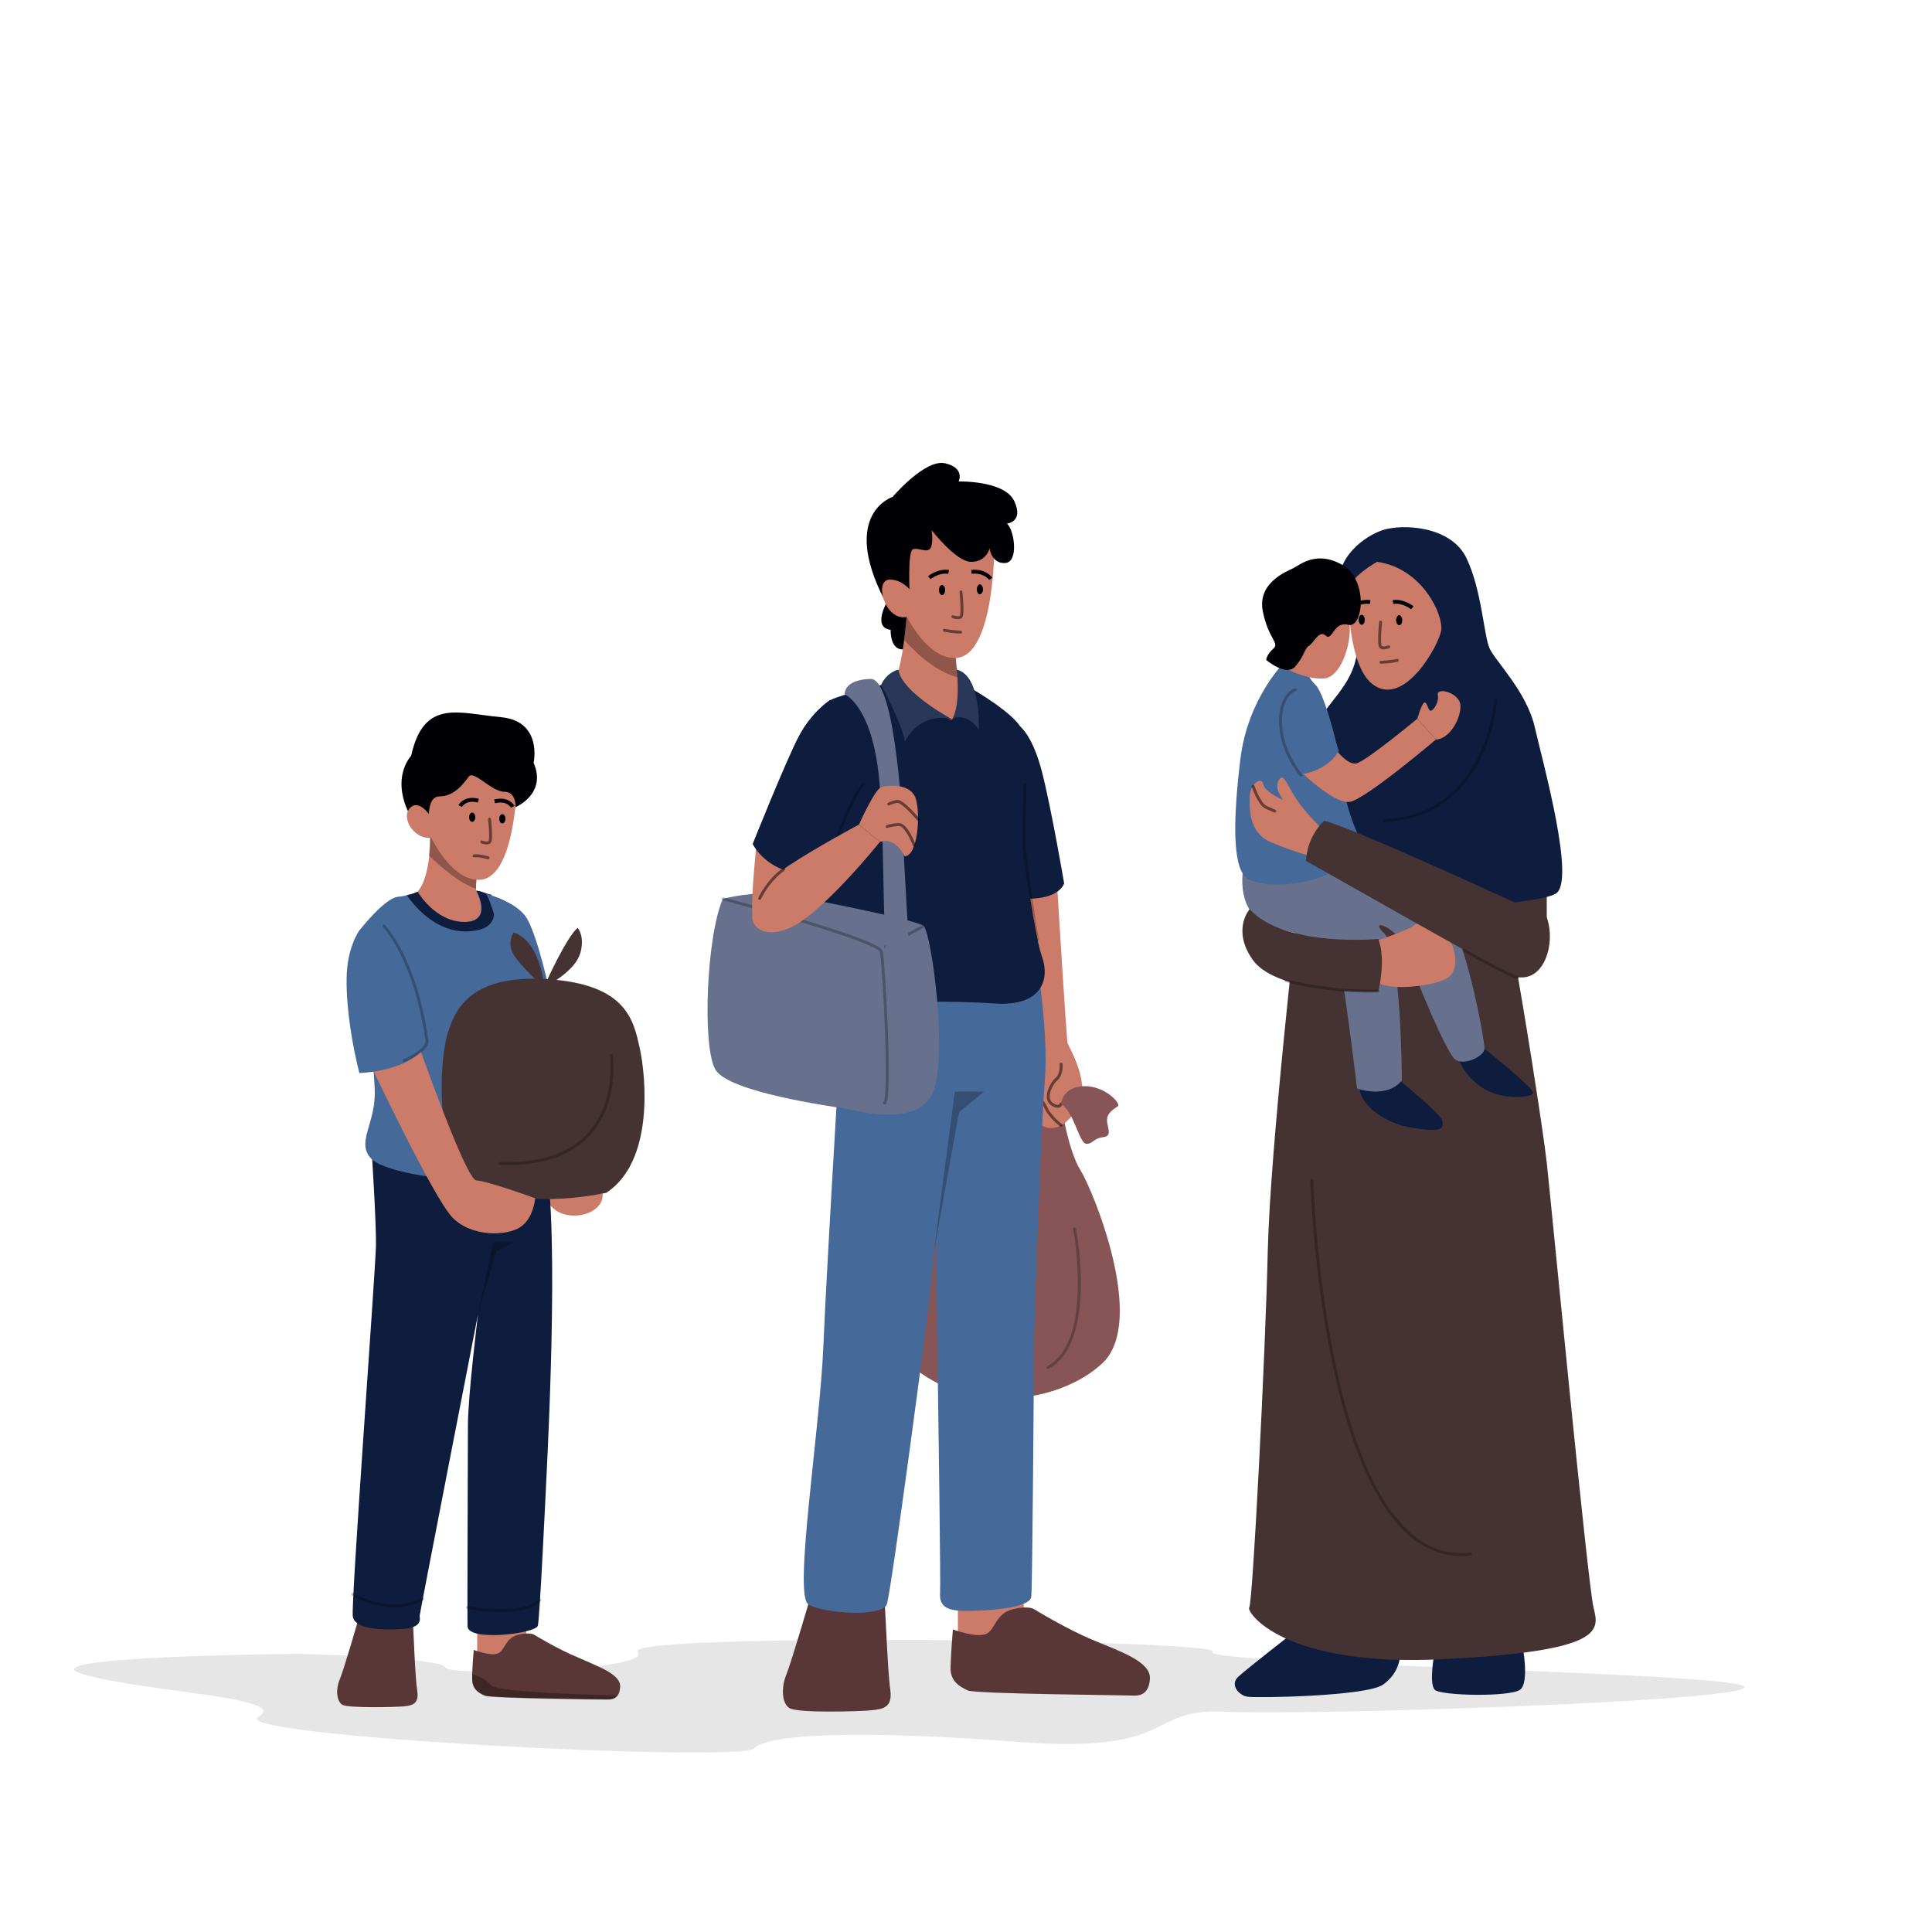 <svg xmlns="http://www.w3.org/2000/svg" xmlns:xlink="http://www.w3.org/1999/xlink" x="0px" y="0px" viewBox="0 0 500 500" style="enable-background:new 0 0 500 500;" xml:space="preserve">
<style type="text/css">
	.st0{fill:none;}
	.st1{fill:#CC7B68;}
	.st2{opacity:0.1;}
	.st3{fill:#593637;}
	.st4{opacity:0.3;}
	.st5{fill:#0E1D3E;}
	.st6{opacity:0.25;}
	
		.st7{opacity:0.25;fill:none;stroke:#000000;stroke-width:0.755;stroke-linecap:round;stroke-linejoin:round;stroke-miterlimit:10;}
	.st8{fill:#000005;}
	.st9{opacity:0.5;fill:none;stroke:#000000;stroke-width:0.755;stroke-linecap:round;stroke-linejoin:round;stroke-miterlimit:10;}
	.st10{fill:none;stroke:#000005;stroke-miterlimit:10;}
	.st11{fill:#456999;}
	.st12{fill:#453233;}
	.st13{fill:#875556;}
	.st14{fill:#67708D;}
	.st15{fill:#293859;}
</style>
<g id="BACKGROUND">
</g>
<g id="OBJECTS">
	<rect x="0.1" class="st0" width="500" height="478.7"></rect>
	<path class="st1" d="M141.3,310.3c0,0,1.5,3.6,5.9,4.2c4.4,0.6,9-1.7,8.8-5.6C156.1,308.9,142.9,310.3,141.3,310.3z"></path>
	<g>
		<path class="st2" d="M77.5,428c0,0-71.2,0.6-56.3,5.2c15,4.6,54.4,6,45.7,11.1c-8.8,5.1,124.6,11.9,128.2,8.2    c3.6-3.7,26.3-4.9,68.3-1.7c42,3.2,32.9-8.9,53.7-7.8c20.8,1,134.8-2.6,134.4-6.4c-0.4-3.8-141.4-5.9-137.7-9.1    c3.7-3.2-152.9-5-148.8,0c4.1,5-49.4,6.4-49.8,4C114.8,429,77.5,428,77.5,428z"></path>
		<g>
			<g>
				<path class="st3" d="M92.6,419.6c0,0-3.7,12.8-4.7,15.1c-1,2.3-0.9,5.5,0.7,6.5c1.6,0.9,14,0.6,15.9,0.4c1.8-0.2,4-0.4,3.5-3.9      c-0.6-3.5-1-16.5-1.1-17.1C106.7,419.8,92.6,419.6,92.6,419.6z"></path>
				<g>
					<polygon class="st1" points="123.5,420.1 123.5,430.7 136.8,430.7 136,420.1      "></polygon>
					<g>
						<path class="st3" d="M160.5,436.6c-0.1,1-0.3,1.7-0.6,2.1c-0.8,1.1-2.1,1.1-2.9,1.1c-1.2,0-29.9-0.3-31.5-1        c-1.7-0.7-3.4-1.8-3.3-4.5c0-0.4,0-0.8,0-1.2c0.1-2.6,0.4-6.1,0.4-6.1s4.5,1.7,6.3,0.9c1.8-0.8,1.8-3.9,5.1-4.8        c3.3-0.8,4.3,0,4.3,0s6,3.7,11.4,5.9C155,431.4,160.7,433.3,160.5,436.6z"></path>
						<path class="st4" d="M159.9,438.8c-0.8,1.1-2.1,1.1-2.9,1.1c-1.2,0-29.9-0.3-31.5-1c-1.7-0.7-3.4-1.8-3.3-4.5        c0-0.4,0-0.8,0-1.2c1.4,0.4,3.6,1.4,4.8,2.9C128.5,438,153.1,438.6,159.9,438.8z"></path>
					</g>
				</g>
				<g>
					<path class="st5" d="M96.1,296.4c0,0,1.3,19.8,1.2,25.9c-0.1,6.2-6.5,92.7-6,96c0.5,3.3,7,3.6,12.6,3.3       c5.7-0.3,4.7-2.8,4.7-3.4s15.1-78,15.1-78s-2.6,21.1-2.6,28.6s-0.2,48.1-0.1,52.1c0.1,4,17.7,1.9,18.2-0.2       c0.5-2.1,2-33.8,2.3-40.1c0.3-6.4,3.7-71.9-1.3-84.1C140.2,296.4,124.5,302,96.1,296.4z"></path>
					<polygon class="st6" points="123.7,340.2 127.6,321.5 133,321.5 128.4,323.9      "></polygon>
					<path class="st7" d="M91.3,412.6c0,0,9.5,5.9,18.1,1.2"></path>
					<path class="st7" d="M121,416c0,0,14.4,2.8,18.7-1.9"></path>
				</g>
			</g>
			<g>
				<g>
					<path class="st1" d="M120.4,241.3c-10.5,1.6-15-9.1-15-9.1c3.8-0.4,5.2-6.1,5.7-10.8c0.4-3.6,0.2-6.7,0.2-6.7       s13.1,7.4,12.5,9.7c-0.5,1.8-0.6,4.4-0.6,5.5c0,0.3,0,0.5,0,0.5S130.9,239.8,120.4,241.3z"></path>
					<path class="st4" d="M123.8,224.5c-0.5,1.8-0.6,4.4-0.6,5.5c-4-1.3-8.8-5.3-12.2-8.6c0.4-3.6,0.2-6.7,0.2-6.7       S124.4,222.1,123.8,224.5z"></path>
				</g>
				<g>
					<path class="st1" d="M134,196.9c0,0,0.5,31-10.2,30.8c-10.6-0.2-16.9-22.4-16.9-22.4s-2.1-9.5,7-13.6       C123,187.5,133.5,194.8,134,196.9z"></path>
					<path class="st8" d="M111.1,213.3c0,0-1-7.2,2.7-7.2s6.2-3.3,7.5-5.1c1.3-1.8,5.9,3.9,9.2,3.9c3.2,0,2.9,4,2.9,4       s8.2-3.4,4.7-11.5c0,0,2.4-10.8-8.5-11.8c-10.9-1-19.9-4.9-23.2,10c0,0-6.4,6.6,1.3,18.1L111.1,213.3z"></path>
					<path class="st1" d="M112.1,212.3c0,0-3.2-5.8-5.9-3.3c-2.7,2.5,1.1,8.8,5.9,7.7V212.3z"></path>
					<g>
						<path class="st9" d="M126.7,212c0,0,0.6,5.4,0,5.9c-0.6,0.6-2,0-2,0"></path>
						<g>
							<path class="st10" d="M119.1,208.6c0,0,1.2-2.3,4.7-1.4"></path>
							<path class="st10" d="M132.7,208.8c0,0-1.2-2.3-4.7-1.4"></path>
							<ellipse class="st8" cx="122.2" cy="211.5" rx="0.8" ry="1.2"></ellipse>
							<ellipse class="st8" cx="130" cy="211.9" rx="0.8" ry="1.2"></ellipse>
						</g>
						<path class="st9" d="M122.7,221.5c0,0,1.1-0.2,3.6,0.5"></path>
					</g>
				</g>
			</g>
			<g>
				<g>
					<path class="st11" d="M135.7,304.4c-10.4,3.1-35.6-0.3-39.6-4.5c-4-4.2,1-8.9,0.9-17.3c-0.2-8.3-4-41.8-4-41.8s6.5-8.3,9.9-8.7       c0.9-0.1,1.7-0.2,2.3-0.4c1.8-0.4,2.8-0.9,2.8-0.9s4.5,7.8,12.1,7.8c7.6,0,3.1-8.1,3.1-8.1c0.9,0.1,1.7,0.4,2.5,0.7       c0.5,0.2,1,0.4,1.5,0.7c5.3,3,8.3,9.4,9.4,12.5c0.8,2.3,0.7,10.3,0.7,18.2c0,5.5,0.1,11,0.6,14.3       C139.1,285,146.1,301.2,135.7,304.4z"></path>
					<path class="st5" d="M127.9,236.7c-0.3,2-1.6,3.6-4.7,4.1c-9.1,1.7-15.5-5.6-17.9-9.1c1.8-0.4,2.8-0.9,2.8-0.9       s4.5,7.8,12.1,7.8c7.6,0,3.1-8.1,3.1-8.1c0.9,0.1,1.7,0.4,2.5,0.7c0.1,0,0.6,0.2,1.4,0.4c0,0.1,0.1,0.2,0.1,0.3       C127.8,233.6,128.1,235.2,127.9,236.7z"></path>
				</g>
				<path class="st11" d="M143.3,262.2l-6,0.4l-2.2,0.2c0,0-4.3-17.1-7.2-26.1c-0.9-2.9-1.7-5-2.2-5.4c0.1,0,0.6,0.2,1.4,0.4      c2.5,0.8,7.7,2.9,9.5,6.4C139.1,242.8,142.1,255,143.3,262.2z"></path>
				<g>
					<path class="st12" d="M141.3,254.3c0,0,5.2-11.6,8.2-14.2c0,0,1.9,2.2,0.7,6.5s-7.3,7.7-7.3,7.7H141.3z"></path>
					<path class="st12" d="M140.7,254.3c0,0-1.1-10.8-7.8-13c0,0-1.8,2.7,0,5.7c1.8,3,6.6,7.3,6.6,7.3H140.7z"></path>
					<g>
						<path class="st12" d="M156.9,308.7c0,0-19.8,4.5-32.6-1.5c-12.8-6-10.3-33.5-8.6-39.2c1.7-5.7,5-15.9,25.9-14.6        c20.9,1.3,22.4,11,24,18C167.1,278.4,169.4,300.5,156.9,308.7z"></path>
						<path class="st7" d="M158.2,273.2c0,0,4.3,29.1-28.9,27.9"></path>
					</g>
				</g>
				<path class="st1" d="M95.2,274.1c0,0,16.9,35.9,21.9,41c5,5.1,14,4.8,17.5,2.5c3.5-2.2,3.9-7.5,3.9-7.5s-12.4-4.5-15.2-4.6      c-2.8-0.1-15.6-36.8-15.6-36.8L95.2,274.1z"></path>
				<g>
					<path class="st11" d="M93,240.8c0,0-3.2,4.3-3.3,12.4c-0.1,8,1.5,17.4,3.3,24.5c0,0,13.1-0.3,17.5-7.5c0,0-4.5-12.4-4.6-17.2       C105.8,248.2,101,242.8,93,240.8z"></path>
					<path class="st7" d="M99.4,239.7c0,0,8.1,8.3,11.1,29.7c0,0,0.5,2.2-5.9,5.1"></path>
				</g>
			</g>
		</g>
		<g>
			<g>
				<path class="st8" d="M229.8,155.3c0,0-4.3,7.1,0.7,7.7c0,0-0.3,6.4,4.5,4.8c0,0,2.6-5.4,1.5-9.9      C235.4,153.3,229.8,155.3,229.8,155.3z"></path>
				<g>
					<path class="st1" d="M247,188.6c-7.8,1.5-16.2-11.5-16.2-11.5c1.6-1.6,2.6-6.8,3.2-11.5c0.5-4.1,0.8-7.8,0.8-7.8       s13.7,0.1,13,5.5c-0.7,5.4-0.5,10.2,0.6,12c0,0,0,0.1,0,0.1C249.4,177.3,254.7,187.1,247,188.6z"></path>
					<path class="st4" d="M248.3,175.4c-5.7-1.3-10.8-5.9-14.3-9.8c0.5-4.1,0.8-7.8,0.8-7.8s13.7,0.1,13,5.5       C247,168.8,247.2,173.6,248.3,175.4z"></path>
				</g>
				<g>
					<path class="st1" d="M257.4,138.8c0,0,0.5,31.7-10.4,31.5c-10.9-0.2-17.4-22.9-17.4-22.9s-2.2-9.7,7.2-13.9       C246.1,129.3,256.9,136.7,257.4,138.8z"></path>
					<path class="st8" d="M235.4,153.3c0,0-0.5-10.4,0.8-11.1c1.3-0.7,3.9,1.2,4.7-0.5c0.7-1.7,0.2-4.5,0.2-4.5s6.4,8.3,10.3,8.2       c3.9,0,4.7-3.5,4.7-3.5s0.5,4.1,4.1,3.8c3.5-0.3,2.3-8.6,0.4-10.2c0,0,4.4-0.4,1.9-5.8c-2.5-5.4-14.4-5.1-14.4-5.1       s1.7-3.5-3.5-4.7c-5.2-1.2-13.6,8.7-13.6,8.7s-13.5,4.3-2.2,26.5L235.4,153.3z"></path>
					<path class="st1" d="M237,154.7c0,0-2.5-4.8-6.8-4.7c-4.3,0.1-0.9,11.9,5.3,9.4L237,154.7z"></path>
					<g>
						<path class="st9" d="M248.7,153.2c0,0,0.6,5.8,0,6.4c-0.6,0.6-2.1,0-2.1,0"></path>
						<g>
							<path class="st10" d="M240.5,149.5c0,0,2.3-1.9,5-1.5"></path>
							<path class="st10" d="M256.4,149.8c0,0-1.5-2.2-5-1.8"></path>
							<ellipse class="st8" cx="243.8" cy="152.7" rx="0.8" ry="1.3"></ellipse>
							<path class="st8" d="M254.4,152.5c0,0.7-0.4,1.3-0.8,1.3c-0.5,0-0.8-0.6-0.8-1.3c0-0.7,0.4-1.3,0.8-1.3         C254,151.3,254.4,151.8,254.4,152.5z"></path>
						</g>
						<path class="st9" d="M244.4,163.1c0,0,1.7,0.4,4.2,0.5"></path>
					</g>
				</g>
			</g>
			<g>
				<path class="st13" d="M274.6,285.7c0,0,1.8,12,5,17.1c3.2,5.1,17.3,39.1,5.7,50c-11.6,10.8-36.4,13.9-51.6-1.3      C218.5,336.3,254.8,281.4,274.6,285.7z"></path>
				<g>
					<path class="st1" d="M273.4,226.3c0,0,2.6,42.8,2.9,43.7c0.3,1,6.4,10.8,2.5,16.9c-3.9,6.1-7.6,5.6-9.8,4       c-2.2-1.6-3.6-62.3-3.6-62.3L273.4,226.3z"></path>
					<path class="st9" d="M274.6,285.7c0,0-0.4,1.4-2.4,0c-2-1.4-0.3-5.1,1.2-6.4c1.5-1.3,1.2-3.9,1.2-3.9"></path>
					<path class="st9" d="M274.6,291.2c0,0-2.9-2.1-4-4.7c-1.1-2.6-2.8-1.4-2.8-1.4"></path>
				</g>
				<path class="st13" d="M274.6,285.7c0,0,0.3-4.4,5.8-4.6s9.8,4.5,8.9,5.2c-1,0.7-2.8,1.7-2.8,3.5c-0.1,1.8,1.6,4.2-1,4.5      s-2.8,1.9-4.4,1.7C279.3,295.9,278,287.8,274.6,285.7z"></path>
			</g>
			<g>
				<path class="st3" d="M209.8,413.1c0,0-5,17.1-6.3,20.3c-1.3,3.1-1.3,7.5,0.9,8.7c2.2,1.3,18.8,0.8,21.3,0.5      c2.5-0.3,5.4-0.5,4.7-5.3s-1.3-22.1-1.5-23C228.7,413.4,209.8,413.1,209.8,413.1z"></path>
				<g>
					<polygon class="st1" points="247.9,412.2 247.9,426.5 265.7,426.5 264.7,412.2      "></polygon>
					<path class="st3" d="M246.6,421.7c0,0,6,2.2,8.5,1.2c2.5-1,2.5-5.3,6.9-6.4c4.4-1.1,5.7,0,5.7,0s8.1,5,15.3,8       c7.2,3,14.9,5.6,14.6,10c-0.3,4.4-3.1,4.4-4.7,4.3c-1.6-0.1-40.2-0.4-42.4-1.3c-2.2-1-4.6-2.4-4.5-6       C246.1,427.8,246.6,421.7,246.6,421.7z"></path>
				</g>
				<g>
					<path class="st11" d="M218.6,251.2c0,0-4.6,74.8-5.5,96.9c-0.9,22.1-7.8,64.7-3.9,67.1c3.9,2.4,19.1,3.4,20.3,0       c1.2-3.4,10.9-76.6,11.3-81.5c0.4-4.9,9.1-79.7,9.1-79.7L218.6,251.2z"></path>
					<path class="st11" d="M241.2,255.9c0,0,2.4,152.5,2.1,156.1c-0.3,3.6,1.5,4.9,6.6,4.9c5.1,0,16.7-0.6,17-3.7s0.7-61.1,0.7-65.3       c0-4.2,1.8-56.2,2.8-68.1s-1.9-29.7-1.9-29.7L241.2,255.9z"></path>
					<polygon class="st6" points="241.7,323.9 247.1,282.5 254.7,282.5 248.2,287.8      "></polygon>
				</g>
			</g>
			<path class="st5" d="M264,188c0,0,3.3,2.4,5.7,11.9c2.4,9.4,5.7,28.7,5.7,28.7s-1,4.2-10.2,4C265.1,232.6,260.7,209.9,264,188z"></path>
			<g>
				<path class="st5" d="M251.6,178.3c0,0,11.1,6.4,12.8,10.4c1.7,4,0.4,26.6,0.6,30.6c0.2,4.1,2.7,22.7,4.7,28.4      c2,5.7,0,12.8-12.2,12c-12.2-0.8-24.3-0.4-32.6,0.1c-8.2,0.4-12.9-0.2-13-4.3c-0.1-4.2,1.9-34.7,2.3-38.1      c0.4-3.5-0.3-35.1,0.4-36c0.7-0.9,13.8-4.5,15.7-4.5c2,0,15.1,9.8,16,9.3C248.2,185.3,251.6,178.3,251.6,178.3z"></path>
				<path class="st7" d="M265.3,202.9c0,0-0.5,13.8-0.2,17c0.3,3.2,2.8,20.6,3.4,23.2"></path>
			</g>
			<g>
				<path class="st14" d="M187.1,232.6c0,0,8.3-2.1,14.8-1.2c6.4,0.9,35,6.6,37.1,8.2c2.1,1.6,6.7,35.9,2,44      c-4.7,8-18.9,3.9-22.4,3.3c-3.5-0.6-29.8-4.2-33.4-10C181.6,271,182.9,241.8,187.1,232.6z"></path>
				<line class="st7" x1="238.6" y1="239.9" x2="229.2" y2="245"></line>
				<path class="st7" d="M187.1,232.6c0,0,40.4,10.6,41,13.7c0.6,3.1,2.6,38,0.8,39.2"></path>
			</g>
			<path class="st14" d="M218.6,179.7c0,0,7.6,3,9.1,24c1.5,21,0.5,43.8,2.4,45.4c1.9,1.6,5.2,1,5.3,0c0.1-1-1.6-27.7-1.6-30.8     c0-3.1-1.9-42.8-8.5-42.6C218.2,175.9,218.6,179.7,218.6,179.7z"></path>
			<g>
				<g>
					<path class="st15" d="M232.5,173.3c0,0-3,0.6-4.5,4c0,0,5.3,9.5,6.2,14.6c0,0,3.6-7.8,12.1-5.8       C246.4,186.1,233.4,179.3,232.5,173.3z"></path>
					<path class="st15" d="M247.6,173.3c0,0,1.1,9.2-1.2,12.8c0,0,3.4-2.1,6.9,2.6C253.3,188.7,254,174.8,247.6,173.3"></path>
				</g>
			</g>
			<path class="st1" d="M195.9,217.4c0,0-1.8,16.3-1.1,20s10.8,2.7,14.3-3.7c3.5-6.4,2.8-18,2.8-18L195.9,217.4z"></path>
			<g>
				<path class="st5" d="M214.9,181.1c0,0-4.8,3-8.2,9.5c-3.4,6.5-11.9,27.8-11.9,27.8s4.2,9.4,18.7,7.8c0,0,5.9-20.4,9.9-23.2      C223.5,202.9,224,191.1,214.9,181.1z"></path>
				<path class="st7" d="M213.5,226.1c0,0,5.4-17.6,9.9-23.2"></path>
			</g>
			<g>
				<path class="st1" d="M195.2,239.2c-0.5-0.8-0.7-1.7-0.4-2.6c0.9-2.5,3.4-8.6,9.2-12.5c7.4-4.9,18.3-10.7,18.3-10.7l5.4,4.5      c0,0-15.4,19.2-23.7,22.4C198.6,242.4,196.3,240.7,195.2,239.2z"></path>
				<g>
					<path class="st1" d="M222.3,213.4c0,0,4.1-9.2,5.8-9.7s7.6-1.1,8.9,3c1.3,4.1,0.5,14.9-2.9,14.9c0,0-2.3-5.2-6.4-3.7       L222.3,213.4z"></path>
					<path class="st9" d="M236.6,218.7c0,0-2-5.4-4-5.3c-2,0.1-3,0.5-3,0.5"></path>
					<path class="st9" d="M237.6,212c0,0-4.1-4.9-5.5-4.6c-1.5,0.3-2.1,0.7-2.1,0.7"></path>
				</g>
			</g>
			<path class="st7" d="M278.1,318c0,0,5.6,29.2-6.9,35.9"></path>
			<path class="st9" d="M202.8,225c0,0-3.6,2.3-6.2,7.5"></path>
		</g>
		<g>
			<path class="st5" d="M335.9,421.6c0,0-13.4,10.4-15.5,12.4c-2.1,2,0.1,4.7,2.4,5.1c2.2,0.4,30.8-0.1,35.1-3.1s4.8-7.5,4.3-9.6     C361.7,424.5,335.9,421.6,335.9,421.6z"></path>
			<path class="st5" d="M371.3,427.4c0,0-1.6,8.2,0,9.9c1.6,1.6,19.5,1.9,22.1,0c2.5-1.9,0.6-11.5,0.6-11.5L371.3,427.4z"></path>
			<g>
				<path class="st12" d="M400.3,229.9v10.6c0,0-3.2,7.8-8.6,6c-5.4-1.9-4.3-17.1-4.3-17.1L400.3,229.9z"></path>
				<path class="st12" d="M335.9,234.5c0,0-7.2,62.8-7.8,89.2c-0.6,26.4-3.9,91.4-4.8,92.3c-0.9,0.9,8.2,15.5,50.1,13.4      c42-2.1,40.5-7.4,39-13.4c-1.5-6-11.1-106.1-12.1-115.1c-1-8.9-6.2-41.8-8.6-54.4C389.4,233.8,335.9,234.5,335.9,234.5z"></path>
				<path class="st7" d="M339.5,305.5c0,0,3,101.1,41.1,96.7"></path>
			</g>
			<g>
				<g>
					<path class="st5" d="M350.6,157.3c0,0-4.6-5.6-3.6-9.7c1-4.1,5.6-8.6,10.8-10.4c5.2-1.7,17.7-1.1,21.7,7.2       c4,8.3,4.5,20.1,6,23.4c1.5,3.3,9.6,11.2,11.7,20.4c2.1,9.2,10.7,40,5.4,43.1c-5.3,3.1-50.7,6.9-59.4-5.1       c-8.6-11.9-5.4-35.5,0-42.6C348.6,176.5,353.5,172.2,350.6,157.3z"></path>
					<path class="st7" d="M387.1,181c0,0-1.8,30-28.8,31.4"></path>
				</g>
				<g>
					<path class="st1" d="M356.4,145.4c0,0-7.5,4.1-7.5,7.8c0,3.7,0.4,19,6.1,23.7c8.3,6.8,17.6-10.3,18-13.9       C373.5,159.3,368.3,147.1,356.4,145.4z"></path>
					<g>
						<path class="st9" d="M357.3,161c0,0-0.6,5.8,0,6.4c0.6,0.6,2.1,0,2.1,0"></path>
						<g>
							<path class="st10" d="M365.5,157.3c0,0-2.3-1.9-5-1.5"></path>
							<path class="st10" d="M349.6,157.6c0,0,1.5-2.2,5-1.8"></path>
							<path class="st8" d="M361.3,160.5c0,0.7,0.4,1.3,0.8,1.3c0.5,0,0.8-0.6,0.8-1.3c0-0.7-0.4-1.3-0.8-1.3         C361.7,159.2,361.3,159.8,361.3,160.5z"></path>
							<path class="st8" d="M351.6,160.4c0,0.7,0.4,1.3,0.8,1.3c0.5,0,0.8-0.6,0.8-1.3c0-0.7-0.4-1.3-0.8-1.3         C352,159.1,351.6,159.7,351.6,160.4z"></path>
						</g>
						<path class="st9" d="M361.6,170.9c0,0-1.7,0.4-4.2,0.5"></path>
					</g>
				</g>
			</g>
			<g>
				<g>
					<path class="st5" d="M361.7,279.2c0,0,11.4,9.2,11.6,10.9s0.5,3.1-7.6,1.8c-8.1-1.2-14.7-6.9-13.7-11.2L361.7,279.2z"></path>
					<path class="st5" d="M383.3,270.7c0,0,13.9,11,13.5,12.2c-0.4,1.2-8.3,2-13.5-1.6c-5.2-3.6-6-8.1-6-8.1L383.3,270.7z"></path>
					<path class="st14" d="M321.9,223.8c0,0-2.1,9.4,3.4,13.7c5.5,4.3,18.9,5.1,20.4,7.7c1.5,2.7,5.5,36.5,5.5,36.5       s7.7,2.8,11.6-2.1c0,0-0.1-33.8-4.6-38.1c-4.5-4.3,4-1.6,6.1,5.3c2.1,6.9,10,25.4,12.2,27.3c2.2,1.9,7.6-0.7,7.7-2.7       c0.1-1.9-5.1-30.5-10.6-35.9c-5.5-5.4-23.9-15.3-24.4-16.2C348.9,218.4,321.9,223.8,321.9,223.8z"></path>
				</g>
				<path class="st11" d="M332.3,171.5c0,0-9.4,9.3-11.3,25c-1.9,15.7-2,27.5,1.4,30.5c3.4,3,15.4,2.4,22.4-1.3      c7-3.7,8.3-6.4,6.7-9.6c-1.7-3.3-4.3-11.9-4.3-15.9c0-4-4.3-20.6-6.7-22.9c-2.4-2.3-2.1-3.9-2.1-3.9L332.3,171.5z"></path>
				<g>
					<path class="st1" d="M331.4,172.1c0,0.3,6,3.8,11.2,3.5c5.3-0.3,8.4-13,5.8-17.1C345.7,154.4,331.5,159.8,331.4,172.1z"></path>
					<path class="st8" d="M327.7,170.8c0,0,5.3,4.5,7.6,1.6c2.4-2.9,2.3-4.6,3.5-5.3c1.2-0.7,2.6-4.2,4.3-2.6s2-3.8,5.8-2.8       c3.9,1,5.3-11.6-1.5-15.5c-6.8-3.9-11.1,0.1-12.8,0.9c-1.7,0.8-9.2,3.8-7.8,11c1.4,7.3,4.5,8.3,2.7,9.8       C327.7,169.5,327.7,170.8,327.7,170.8z"></path>
				</g>
				<g>
					<g>
						<g>
							<path class="st1" d="M335.9,199c0,0,9.3,9.3,13.5,8.5c4.2-0.8,22.2-16.1,22.2-16.1l-4.8-5.4c0,0-13.6,11.3-15.9,11.6         c-2.3,0.3-5.3-3.7-5.3-3.7L335.9,199z"></path>
							<path class="st1" d="M366.8,186c0,0,1.2-4.2,1.9-4.2c0.7,0.1,0.8,1.7,1.4,2.1c0.6,0.4,2.4-2,2-4.1c-0.3-2,5.3-0.6,5.8,2.4         c0.5,3-2.4,9-6.3,9.2L366.8,186z"></path>
						</g>
					</g>
					<g>
						<path class="st11" d="M341.4,179.4c0,0-7.9-3.3-9.7,2.9c-1.8,6.3,4,18.3,4,18.3s8.2-0.8,10.8-6.5        C346,193.9,342.5,181.1,341.4,179.4z"></path>
						<path class="st7" d="M336.7,200.6c0,0-5.1-5.9-5.3-13.4c-0.2-7.5,3.8-8.7,3.8-8.7"></path>
					</g>
				</g>
			</g>
			<g>
				<path class="st1" d="M356.2,243.5c0,0,8.8-3,9.9-4.1c1.1-1.1,5.5-0.6,8.1,2.4c2.5,3,3.6,8.7,0.8,11c-2.7,2.3-15.3,3.9-18.8,1.3      C356.2,254.1,357.1,248.2,356.2,243.5z"></path>
				<path class="st12" d="M323.4,235.3c0,0-4.7,5.3,0.8,13.1c5.5,7.7,24.9,8.5,32.5,8.2c0,0,2.1-8.2,0-13.6      C356.7,243,332.5,245.3,323.4,235.3z"></path>
				<path class="st7" d="M332.8,253.8c0,0,10.7,3,23.8,2.7"></path>
			</g>
			<g>
				<path class="st1" d="M342.3,214.7c0,0-4.5-4.5-6.4-7.3c-2-2.7-3.4-6.7-4.4-6.1c-1,0.6-1.3,2.5-0.4,4.1c0.9,1.6,0.9,1.6,0.9,1.6      s-4.7-2-5.1-4.1c-0.4-2.1-3.5,0-3.5,3.5c0,3.4-0.1,9.2,5.6,11.6s9.9,3.5,9.9,3.5L342.3,214.7z"></path>
				<path class="st12" d="M400.3,237.4c0,0-49.4-23-57.6-25c0,0-4.4,3.8-4.7,10.4c0,0,49.4,28,52.3,29.3      C399.1,256.2,402.9,244.7,400.3,237.4z"></path>
				<path class="st7" d="M378.9,245.9c0,0,12.4,7.2,14,7"></path>
				<path class="st9" d="M324.3,203.5c0,0,1.6,4.6,3.3,5.4c1.7,0.8,2.3,1,2.3,1"></path>
			</g>
		</g>
	</g>
</g>
</svg>